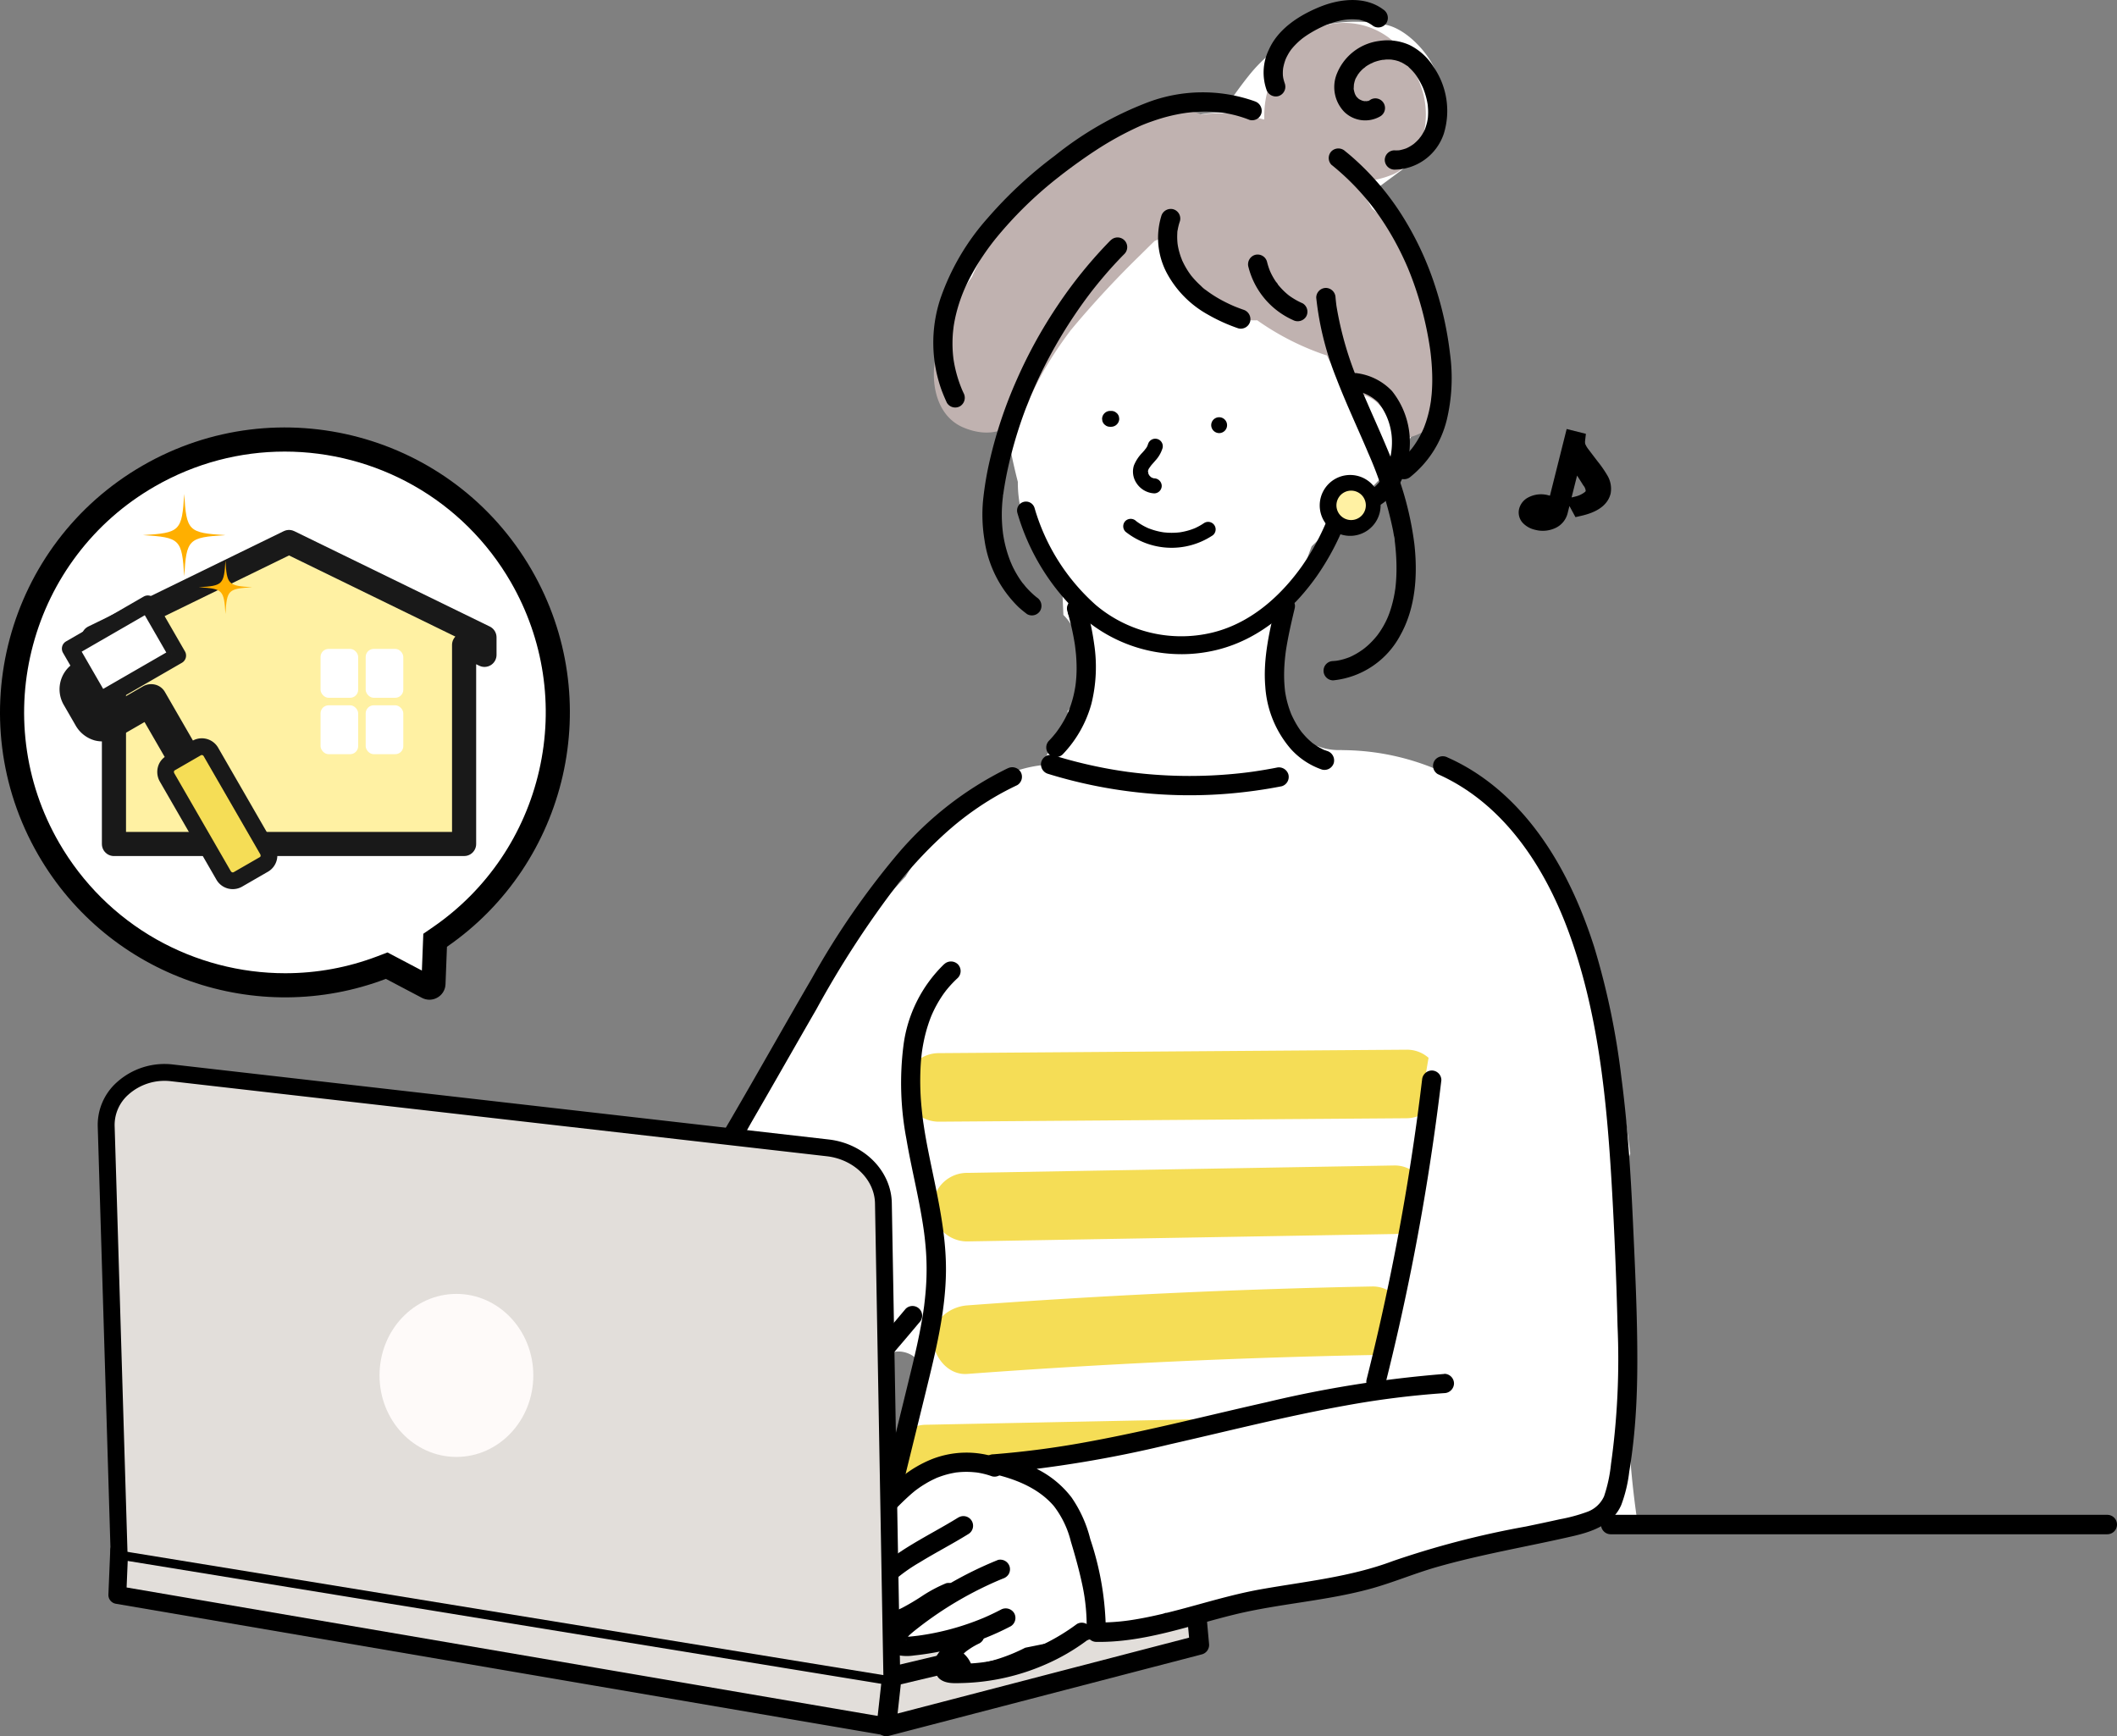 <svg xmlns="http://www.w3.org/2000/svg" width="263.201" height="215.849" viewBox="0 0 263.201 215.849">
  <rect x="0" y="0" width="263.201" height="215.849" fill="#808080" stroke="none"/>
  <g id="グループ_8339" data-name="グループ 8339" transform="translate(-3874.082 17967.193)">
    <g id="グループ_7298" data-name="グループ 7298" transform="translate(3886.236 -17967.193)">
      <path id="パス_6101" data-name="パス 6101" d="M569.706,278.074h93.336c-2.187-14.708-1.113-29.676-1.1-44.487a2.99,2.99,0,0,1,.229-1.144c-.088-.685-.174-1.37-.267-2.054-.521-3.845-1.123-7.682-1.924-11.48-.4-1.888-.844-3.766-1.35-5.628-.532-1.957-.967-3.377-1.559-5.04a75.847,75.847,0,0,0-4.853-10.9c-1.123-2.057-2.4-4.022-3.61-6.03a7.266,7.266,0,0,1-1.17-.371,28.881,28.881,0,0,0-4.121-3.425,8.52,8.52,0,0,1-1.306-2.362,9.32,9.32,0,0,0-1.564.629,30.559,30.559,0,0,0-14.111-3.505l-.06-.014c-.228.008-.455.01-.681,0a7.117,7.117,0,0,1-2.336-.5c-.737-.076-1.478-.121-2.221-.129.017-.354.034-.709.051-1.064a8.366,8.366,0,0,1-1.346-1.226,9,9,0,0,1-2.075-6.2,15.584,15.584,0,0,1,2-7.24c-.062-.083-.125-.166-.19-.248a9.38,9.38,0,0,0,1.8-5.06c.428-1.214.811-2.462,1.287-3.66a28.948,28.948,0,0,0,3.413-3.873,31.941,31.941,0,0,0,8.742-9.376,9.72,9.72,0,0,0,1.051-2.657,17.3,17.3,0,0,0,2.859-6.395,14.071,14.071,0,0,0-3.309-12.185,19.938,19.938,0,0,0-1.825-1.8,49.8,49.8,0,0,0-3.262-7.88l3.64-2.7c3.272-2.429,5.28-5.558,4.707-9.821a9.333,9.333,0,0,0-1.941-4.662c-1.174-1.52-3.134-3.258-5.121-3.533a18.525,18.525,0,0,0-6.891-.025,15.363,15.363,0,0,0-4.345,1.674,19.008,19.008,0,0,0-5.517,4.695c-1.192,1.486-2.262,3.029-3.331,4.588a21.732,21.732,0,0,0-3.078.307,46.506,46.506,0,0,0-11.055,3.664,31.356,31.356,0,0,0-6.9,4.226,37.682,37.682,0,0,0-7.208,6.576,43.871,43.871,0,0,0-6.695,11.326c-1.314,3.126.294,7.349,2.535,9.59a9.9,9.9,0,0,0,5.462,2.753c.389,2.5.9,5.017,1.537,7.5a14.979,14.979,0,0,0,.982,5.436,10.052,10.052,0,0,0,2.044,4.661,9.089,9.089,0,0,0,2.454,2.228l.184,4.217a6.932,6.932,0,0,1,.487.54,9.505,9.505,0,0,1,2.075,6.2v.355a8.533,8.533,0,0,1-1.4,4.131l-.637.724.092,2.115a11.4,11.4,0,0,0-3.235,4.607c-7.656.844-12.94,7.119-17.01,13.873a73.023,73.023,0,0,0-12.544,17.969,5.51,5.51,0,0,0-.39,1.071q-1.385,2.232-2.645,4.525c-1.876,3.406-3.6,6.9-5.321,10.39-6.281,8.6-11.234,18.207-18.09,26.328a5.667,5.667,0,0,0-.928,1.533,9.624,9.624,0,0,0-3.737,6.439,10.622,10.622,0,0,0,.2,3.936,9.42,9.42,0,0,0-2.526,1.023,6.143,6.143,0,0,1,1.072.754,6.148,6.148,0,0,1,7.516,1.143c1.421,1.594,2.768,3.249,4.064,4.942h14.205l6.74-9.464q3.161-2.51,6.2-5.159c.551-.481,1.092-.975,1.637-1.464.144-.624.277-1.25.383-1.885a3.36,3.36,0,0,1,3.507-3.049,3.309,3.309,0,0,1,3.049,3.507c-1.007,5.98-3.879,11.535-4.751,17.513" transform="translate(-471.642 -89.018)" fill="#fff"/>
      <path id="パス_6102" data-name="パス 6102" d="M789.2,654.8c.345-2.392.712-4.786,1.128-7.177a4.046,4.046,0,0,0-2.715-1.009l-58.172.427a4.261,4.261,0,1,0,0,8.522l58.172-.427a4.192,4.192,0,0,0,1.587-.335" transform="translate(-624.873 -516.112)" fill="#f5dd56"/>
      <path id="パス_6103" data-name="パス 6103" d="M798.868,717.453c.4-2.57.754-5.15,1.108-7.737a3.94,3.94,0,0,0-2.2-.618l-53.1.919a4.261,4.261,0,1,0,0,8.522l53.1-.919a4.218,4.218,0,0,0,1.091-.167" transform="translate(-636.598 -564.202)" fill="#f5dd56"/>
      <path id="パス_6104" data-name="パス 6104" d="M795.865,782.839c.685-2.512,1.262-5.045,1.767-7.593a3.947,3.947,0,0,0-2.518-.844q-25.2.483-50.344,2.352c-2.218.165-4.37,1.842-4.262,4.261.1,2.167,1.881,4.438,4.262,4.261q25.135-1.868,50.344-2.352a4.19,4.19,0,0,0,.751-.085" transform="translate(-636.671 -614.464)" fill="#f5dd56"/>
      <path id="パス_6105" data-name="パス 6105" d="M774.99,844.462l-52.313,1.056a4.261,4.261,0,1,0,0,8.522l52.313-1.056a4.261,4.261,0,1,0,0-8.522" transform="translate(-619.669 -668.389)" fill="#f5dd56"/>
      <path id="パス_6106" data-name="パス 6106" d="M802.055,127.028a3.978,3.978,0,0,0,.056-4.293,31.11,31.11,0,0,0-5.751-6.58c-.287-.241-.574-.48-.863-.713-.144-.258-.291-.516-.444-.774-.3-.5-.6-1-.882-1.508-.143-.255-.279-.514-.418-.771,0,.006-.072-.149-.143-.292.1,0,.207,0,.31-.007a12.255,12.255,0,0,0,4.24-.942,6.811,6.811,0,0,0,3.756-5.111,10.445,10.445,0,0,0-1.616-8.278,8.482,8.482,0,0,0-2.661-3.524,9.3,9.3,0,0,0-8.357-1.482,8.9,8.9,0,0,0-5.924,5.982,10.23,10.23,0,0,0-.827,1.931,11.459,11.459,0,0,0-.425,2.559c-.019.278-.025.553-.019.832,0,.085,0,.157,0,.218-.016.027-.032.053-.047.08a18.6,18.6,0,0,0-7.522-.647c-.08.007-.16.019-.241.028a6.245,6.245,0,0,0-3.825-.372c-11.164,2.286-20.222,10.356-24.692,20.523a26.19,26.19,0,0,0-2.077,3.445,27.825,27.825,0,0,0-2.448,6.513c-.679,3.185.058,7.354,3.415,8.786,3.547,1.513,6.79.33,8.206-3.338.093-.239.147-.387.177-.473l.09-.194c.225-.491.457-.977.7-1.459.447-.881.932-1.742,1.446-2.586s1.058-1.673,1.626-2.482q.467-.665.954-1.314l.187-.252c.063-.073.151-.179.276-.331a121.844,121.844,0,0,1,8.377-9.014c.587-.582,1.174-1.165,1.769-1.739a5.667,5.667,0,0,0,.968-.45,13.332,13.332,0,0,0,2.88,6.331,11.119,11.119,0,0,0,8.9,3.983,33.067,33.067,0,0,0,8.419,4.3c.081.028.163.048.244.071a5.373,5.373,0,0,0,2.7,2.858c.192.664.369,1.333.535,2a3.554,3.554,0,0,1,.7-.024,3.919,3.919,0,0,1,2.524,1.258l1.562,1.561a3.648,3.648,0,0,1,.895,2.675c0,.011,0,.021,0,.032,2.835-.088,5.7-2.061,5.647-5.467a31.481,31.481,0,0,0-2.377-11.549" transform="translate(-637.056 -89.495)" fill="#c0b2b0"/>
      <path id="パス_6107" data-name="パス 6107" d="M806.34,316.341a18.706,18.706,0,0,1-12.067-4.412,27.914,27.914,0,0,1-8.31-13.115,1.111,1.111,0,0,1,2.121-.664,25.709,25.709,0,0,0,7.625,12.082,16.461,16.461,0,0,0,14.512,3.418c5.265-1.292,8.957-5.215,11.128-8.279a29.765,29.765,0,0,0,3.288-6.155c.009-.034.025-.192.036-.3a2.573,2.573,0,0,1,.448-1.379,2.189,2.189,0,0,1,1.875-.737,3.283,3.283,0,0,0,.343-.013,5.65,5.65,0,0,0,2.829-1.071c1.942-1.511,2.618-4.7,2.268-6.928a7.882,7.882,0,0,0-1.613-3.733,5.278,5.278,0,0,0-3.054-1.465,1.111,1.111,0,1,1,.5-2.166,7.3,7.3,0,0,1,4.265,2.209,10.158,10.158,0,0,1,2.1,4.811c.446,2.84-.334,6.875-3.1,9.026A7.828,7.828,0,0,1,827.607,299a5.005,5.005,0,0,1-.6.029H826.9c-.005.045-.01.09-.014.128a3.25,3.25,0,0,1-.185.891,31.913,31.913,0,0,1-3.535,6.609c-2.389,3.373-6.482,7.7-12.412,9.153a18.5,18.5,0,0,1-4.41.532" transform="translate(-671.619 -235.012)"/>
      <path id="パス_6108" data-name="パス 6108" d="M804.441,406.622a32.78,32.78,0,0,1,.775,3.489c.021.127.039.254.058.381.036.237.009.057,0,.008q.014.109.028.218.057.464.1.93c.049.6.074,1.2.069,1.8q-.007.838-.1,1.673c-.008.077-.061.463-.022.2-.018.121-.036.241-.056.362q-.073.438-.171.872a13.863,13.863,0,0,1-.467,1.6q-.071.2-.148.392c-.026.065-.052.13-.079.194.018-.044.093-.208,0,0-.121.265-.246.528-.383.786a13.175,13.175,0,0,1-.945,1.519q-.058.081-.117.161c-.031.041-.177.23-.023.034q-.138.176-.281.348-.3.363-.629.705a1.2,1.2,0,0,0,1.7,1.7,14.691,14.691,0,0,0,3.568-6.3,19.058,19.058,0,0,0,.327-7.47,32.186,32.186,0,0,0-.886-4.247,1.2,1.2,0,0,0-2.315.638" transform="translate(-683.774 -330.218)"/>
      <path id="パス_6109" data-name="パス 6109" d="M812.892,404.7c.028.1.057.2.084.3a1.345,1.345,0,0,0,.552.717.9.9,0,0,0,.446.143.91.91,0,0,0,.479-.021l.287-.121a1.212,1.212,0,0,0,.431-.43l.121-.287a1.209,1.209,0,0,0,0-.638c-.028-.1-.056-.2-.085-.3a1.345,1.345,0,0,0-.551-.717.894.894,0,0,0-.446-.142.906.906,0,0,0-.479.021l-.287.121a1.211,1.211,0,0,0-.431.431l-.121.287a1.2,1.2,0,0,0,0,.638" transform="translate(-692.352 -328.746)"/>
      <path id="パス_6110" data-name="パス 6110" d="M921.024,402.838c-.8,3.364-1.631,6.843-1.336,10.327a13.165,13.165,0,0,0,3.158,7.741,9.264,9.264,0,0,0,3.887,2.578,1.208,1.208,0,0,0,1.476-.838,1.229,1.229,0,0,0-.838-1.476c-.078-.027-.157-.055-.235-.084s-.327-.085-.02,0a2.162,2.162,0,0,1-.373-.173,7.608,7.608,0,0,1-.779-.447q-.17-.112-.335-.232l-.066-.048q-.155-.117.049.038a.755.755,0,0,1-.158-.129,8.7,8.7,0,0,1-.688-.642c-.191-.2-.367-.408-.545-.618s.155.213-.016-.018l-.1-.134q-.159-.219-.307-.446a12.538,12.538,0,0,1-.857-1.588c-.123-.266.1.248-.011-.024-.021-.052-.042-.1-.063-.157q-.085-.216-.161-.436-.16-.459-.284-.929-.107-.407-.186-.82-.044-.226-.078-.454c-.01-.067-.045-.265,0,0-.021-.128-.031-.258-.044-.386a17.41,17.41,0,0,1-.073-2.377c.014-.406.041-.812.078-1.216q.025-.276.057-.553.016-.138.033-.276.01-.083.021-.166-.027.2,0-.012c.272-1.809.68-3.588,1.105-5.366a1.2,1.2,0,0,0-2.315-.638" transform="translate(-774.532 -327.809)"/>
      <path id="パス_6111" data-name="パス 6111" d="M780.674,130.92a19.355,19.355,0,0,0-13.419.18,42.735,42.735,0,0,0-11.425,6.58,52.909,52.909,0,0,0-8.391,7.8,29.481,29.481,0,0,0-5.873,10.065,17.423,17.423,0,0,0,.174,11.283c.2.533.422,1.057.661,1.572a1.206,1.206,0,0,0,1.642.43,1.234,1.234,0,0,0,.431-1.642c-.053-.114-.106-.228-.156-.343a1.2,1.2,0,0,1-.075-.172c.009.035.1.238.013.029-.092-.227-.181-.455-.264-.685q-.243-.673-.425-1.365-.171-.651-.286-1.316-.029-.169-.055-.338c-.047-.311.017.162-.009-.061-.028-.238-.053-.476-.072-.715a15.719,15.719,0,0,1,.019-2.624c.02-.22.054-.439.073-.659,0,0-.036.251-.015.114.009-.055.016-.109.024-.164q.028-.184.06-.368.115-.654.278-1.3a20.062,20.062,0,0,1,.818-2.5c.036-.092.074-.183.111-.274.082-.2-.007.026-.023.053a1.5,1.5,0,0,0,.067-.156q.136-.312.281-.619.292-.619.618-1.222c.44-.814.923-1.606,1.439-2.374q.379-.565.782-1.113.2-.267.4-.53c.036-.047.071-.094.108-.14-.167.21-.061.079-.025.033.082-.1.164-.208.247-.312a49.1,49.1,0,0,1,7.873-7.714q.243-.193.488-.384c.237-.184-.155.119.082-.063l.291-.222q.547-.414,1.1-.817c.869-.631,1.75-1.246,2.65-1.834a40.125,40.125,0,0,1,5.63-3.084c.166-.074-.174.071-.006,0l.188-.078.331-.132q.4-.159.811-.3.77-.274,1.557-.5.766-.214,1.545-.372.4-.082.808-.147c.118-.019.237-.035.355-.054.183-.03-.2.024-.014,0l.254-.031a18.507,18.507,0,0,1,3.213-.1q.38.022.76.062c.134.014.27.026.4.047-.044-.007-.248-.037-.018,0l.25.04a15.051,15.051,0,0,1,1.535.335,14.668,14.668,0,0,1,1.542.518,1.2,1.2,0,0,0,1.476-.838,1.235,1.235,0,0,0-.838-1.476" transform="translate(-636.832 -118.329)"/>
      <path id="パス_6112" data-name="パス 6112" d="M954.472,162.148a30.714,30.714,0,0,1,3.371,3.158q.778.847,1.493,1.75l.171.217c.142.181-.1-.135.037.048.12.159.24.318.358.479q.34.463.664.938a35.584,35.584,0,0,1,2.339,3.961q.521,1.029.979,2.088c.037.085.077.169.109.255-.074-.2-.021-.048.021.054q.115.277.225.556.212.537.408,1.08a42.42,42.42,0,0,1,2.049,8.105q.018.118.035.236c.006.046.043.31.017.116s.009.07.015.117q.017.139.034.277.058.5.1.992c.056.661.091,1.325.1,1.988s-.012,1.316-.063,1.972c-.025.325-.071.647-.1.971,0,.007.037-.263.017-.126-.006.038-.011.077-.017.115q-.017.115-.036.23-.04.248-.087.495a15.027,15.027,0,0,1-.477,1.855c-.1.3-.211.6-.328.892-.083.207.094-.21,0-.007-.031.069-.062.139-.094.208q-.1.225-.215.445a11.561,11.561,0,0,1-1,1.627c-.04.054-.2.192-.07.095s-.036.044-.076.092q-.161.2-.332.387-.333.372-.7.713c-.25.234-.512.456-.781.668a1.2,1.2,0,0,0,0,1.7,1.237,1.237,0,0,0,1.7,0,13.11,13.11,0,0,0,4.452-6.984,22.344,22.344,0,0,0,.42-8.245,42.966,42.966,0,0,0-1.839-8.389,38.937,38.937,0,0,0-4.071-8.747,33.263,33.263,0,0,0-6.2-7.3q-.455-.4-.926-.774a1.23,1.23,0,0,0-1.7,0,1.213,1.213,0,0,0,0,1.7" transform="translate(-801.083 -141.657)"/>
      <path id="パス_6113" data-name="パス 6113" d="M783.148,208.535a56.165,56.165,0,0,0-6.581,8.1,59.216,59.216,0,0,0-5.056,9.166,54.967,54.967,0,0,0-3.376,10.054,40.094,40.094,0,0,0-.854,5.121,19.232,19.232,0,0,0,.189,4.829,14.472,14.472,0,0,0,4.241,8.346c.333.306.687.585,1.047.859a1.2,1.2,0,0,0,1.642-.43,1.237,1.237,0,0,0-.431-1.642c.159.12.077.061-.023-.019q-.114-.092-.226-.187-.207-.176-.4-.362a11.136,11.136,0,0,1-.775-.808,3.824,3.824,0,0,0-.343-.415s.14.186.061.079l-.075-.1q-.086-.116-.17-.235-.322-.457-.6-.943-.271-.468-.5-.959-.053-.113-.1-.228c-.023-.052-.138-.321-.073-.164s-.035-.087-.051-.128q-.054-.136-.106-.274a15.443,15.443,0,0,1-.628-2.15c-.081-.375-.147-.753-.2-1.132-.036-.234.025.216,0-.02-.01-.085-.021-.17-.03-.254q-.033-.3-.056-.6a18.211,18.211,0,0,1-.032-2.262q.027-.551.086-1.1.014-.126.029-.252c.007-.057.015-.114.022-.171.018-.142-.014.087-.012.09-.023-.056.03-.213.038-.275q.026-.183.054-.366.182-1.2.429-2.387a53.593,53.593,0,0,1,3.012-9.614c.068-.164-.078.182-.008.019l.057-.134.115-.267q.135-.312.274-.622.258-.577.529-1.147.552-1.165,1.155-2.3,1.2-2.273,2.6-4.437.679-1.052,1.4-2.075.373-.528.758-1.047.171-.23.344-.458l.2-.265.087-.113c-.061.077-.094.12-.013.018,1.022-1.305,2.095-2.569,3.232-3.776q.411-.436.832-.861a1.2,1.2,0,1,0-1.7-1.7" transform="translate(-657.223 -178.665)"/>
      <path id="パス_6114" data-name="パス 6114" d="M947.375,236.654a37.4,37.4,0,0,0,2.481,9.967c.629,1.641,1.324,3.257,2.029,4.867.339.775.682,1.548,1.022,2.322q.26.591.516,1.184.119.275.237.551l.126.3c.018.042.038.085.054.127-.032-.085-.068-.162-.014-.032a47.268,47.268,0,0,1,3.094,9.639q.059.32.111.642a2.186,2.186,0,0,1,.1.646c0-.005-.029-.229-.012-.087.006.047.012.093.018.14.014.108.027.217.039.326q.037.328.067.656a26.512,26.512,0,0,1,.108,2.786q-.012.711-.07,1.42-.027.328-.066.655a1.443,1.443,0,0,1-.019.151c.056-.242.011-.077,0-.019-.02.133-.04.266-.062.4a14.962,14.962,0,0,1-.682,2.624q-.06.165-.125.329c-.03.076-.15.348-.052.131-.094.21-.189.42-.293.625a10.788,10.788,0,0,1-.6,1.038q-.152.234-.317.46c-.026.035-.186.251-.087.12s-.013.015-.039.048l-.109.133a10.736,10.736,0,0,1-.787.852q-.215.209-.442.4c-.065.056-.131.111-.2.165-.028.023-.122.082-.133.107.021-.049.175-.132.04-.032a10,10,0,0,1-.993.652q-.239.135-.485.256-.114.056-.229.108c-.039.018-.209.093-.05.024s-.02.007-.051.019a7.936,7.936,0,0,1-1.123.349c-.179.041-.358.073-.538.1-.232.04.218-.021-.016,0-.113.011-.226.021-.339.029a1.2,1.2,0,0,0,0,2.4,10.658,10.658,0,0,0,8.346-5.612c1.911-3.408,2.172-7.526,1.746-11.336a39.91,39.91,0,0,0-2.707-10.2c-.665-1.684-1.388-3.344-2.117-5-.347-.788-.7-1.575-1.038-2.364q-.257-.591-.51-1.184l-.054-.127c-.086-.2,0,0,.013.033-.043-.1-.083-.2-.124-.3q-.124-.3-.246-.594a42.248,42.248,0,0,1-2.9-9.845c-.033-.223.027.222-.013-.093q-.02-.161-.039-.321-.037-.323-.066-.646a1.226,1.226,0,0,0-1.2-1.2,1.213,1.213,0,0,0-1.2,1.2" transform="translate(-795.885 -199.648)"/>
      <path id="パス_6115" data-name="パス 6115" d="M862.373,193.688a9.324,9.324,0,0,0,.73,7.17,12.865,12.865,0,0,0,5.027,5.063,21.694,21.694,0,0,0,3.809,1.728,1.207,1.207,0,0,0,1.476-.838,1.23,1.23,0,0,0-.838-1.476c-.252-.089-.5-.181-.752-.278q-.177-.069-.352-.14c-.036-.015-.224-.093-.075-.031s-.13-.057-.161-.071q-.736-.325-1.443-.71a15.753,15.753,0,0,1-1.4-.865q-.154-.107-.306-.218l-.15-.112c-.181-.135-.011,0,.02.016a3.532,3.532,0,0,1-.644-.543,11.517,11.517,0,0,1-1.107-1.145c-.05-.06-.1-.122-.148-.181-.111-.13.12.165.02.027-.072-.1-.145-.2-.215-.3q-.236-.339-.443-.7-.2-.338-.363-.691a2.593,2.593,0,0,1-.151-.335c.011.035.094.24.016.032-.032-.086-.066-.171-.1-.258a8.893,8.893,0,0,1-.4-1.5,1.172,1.172,0,0,0-.029-.179q.029.231.013.094c-.005-.045-.011-.09-.015-.135q-.021-.2-.032-.405a7.462,7.462,0,0,1,0-.855,2.4,2.4,0,0,1,.041-.448c-.069.262-.017.122,0,.052.016-.089.031-.178.049-.266a7.07,7.07,0,0,1,.239-.873,1.208,1.208,0,0,0-.838-1.476,1.229,1.229,0,0,0-1.477.838" transform="translate(-730.144 -166.829)"/>
      <path id="パス_6116" data-name="パス 6116" d="M910.645,218.9a9.872,9.872,0,0,0,5.54,6.622,1.234,1.234,0,0,0,1.642-.431,1.213,1.213,0,0,0-.43-1.642,8.96,8.96,0,0,1-1.7-.972c-.182-.131.12.1.006.006-.066-.054-.133-.107-.2-.162q-.179-.151-.35-.311a8.893,8.893,0,0,1-.676-.71c-.046-.054-.092-.108-.137-.164l-.08-.1q-.082-.1.058.074c-.019-.108-.208-.288-.271-.382a8.745,8.745,0,0,1-.5-.843q-.108-.208-.2-.421-.027-.058-.052-.117.09.215.039.09c-.025-.066-.053-.132-.077-.2a8.623,8.623,0,0,1-.3-.977,1.211,1.211,0,0,0-1.476-.838,1.225,1.225,0,0,0-.838,1.476" transform="translate(-767.591 -185.736)"/>
      <path id="パス_6117" data-name="パス 6117" d="M921.646,90.466a5.676,5.676,0,0,1-.247-.877c-.038-.182.043.018,0,.05a1.772,1.772,0,0,0-.017-.181,5.043,5.043,0,0,1-.011-.546c0-.137.019-.273.03-.41.014-.188-.059.295,0,0,.012-.06.022-.121.034-.181a6.07,6.07,0,0,1,.253-.888c0-.009.114-.293.042-.115s.048-.1.052-.111q.089-.189.19-.372a5.578,5.578,0,0,1,.533-.813c-.025.031-.156.19-.014.024l.12-.143q.152-.176.314-.343a9.06,9.06,0,0,1,.682-.634c.059-.05.121-.1.181-.148.144-.123-.229.167.016-.013.114-.083.227-.167.342-.247q.386-.268.792-.506a15.549,15.549,0,0,1,1.605-.827c.054-.024.109-.05.164-.071-.293.114,0,0,.047-.016q.168-.067.339-.128.449-.162.909-.288c.276-.075.556-.14.838-.192l.177-.031c.017,0,.31-.044.106-.018s.089-.009.106-.01c.088-.009.176-.017.265-.023a7.157,7.157,0,0,1,.961,0l.172.014.171.019-.149-.02a1.512,1.512,0,0,1,.5.1q.206.051.407.118c.067.023.133.05.2.072q.125.049-.09-.041l.116.053a4.824,4.824,0,0,1,.848.515,1.2,1.2,0,0,0,1.642-.43,1.236,1.236,0,0,0-.431-1.642c-2.235-1.681-5.366-1.329-7.811-.345-2.574,1.036-5.233,2.718-6.4,5.347a6.506,6.506,0,0,0-.307,4.939,1.229,1.229,0,0,0,1.477.838,1.213,1.213,0,0,0,.838-1.476" transform="translate(-774.03 -79.991)"/>
      <path id="パス_6118" data-name="パス 6118" d="M961.711,109.169c-.053.035-.109.065-.163.1s-.188.053-.027.021c.2-.038-.032.007-.068.018s-.1.027-.145.038a.761.761,0,0,0-.147.028c.124-.088.239-.017.095-.019a1.738,1.738,0,0,0-.378-.008c.087-.064.266.058.055,0-.062-.016-.125-.027-.187-.045-.1-.027-.194-.073-.292-.1.3.08.04.01-.061-.048-.056-.032-.111-.067-.164-.1-.223-.15.072.074,0,0s-.166-.161-.248-.243c-.127-.126.031.061.043.063a.878.878,0,0,1-.094-.138c-.031-.05-.062-.1-.09-.153-.007-.012-.146-.269-.055-.1.077.147-.006-.02-.021-.062-.029-.084-.055-.168-.076-.254-.015-.057-.027-.115-.039-.173l-.008-.044q-.033-.2.005.056a.891.891,0,0,1-.018-.357c0-.135.013-.269.021-.4.012-.183-.067.291,0,.007.018-.073.03-.148.048-.221q.049-.2.117-.389a.721.721,0,0,1,.064-.168c-.076.061-.082.167-.01.04.123-.218.242-.43.383-.637.12-.176.056.023-.03.033a.874.874,0,0,0,.1-.116q.1-.114.2-.223.13-.135.269-.261c.054-.049.269-.18.287-.242-.006.02-.236.17-.063.052.042-.028.082-.058.123-.087q.14-.1.286-.183t.3-.167c.048-.025.328-.125.341-.164,0,.012-.281.11-.077.032l.141-.054q.16-.059.323-.11a6.092,6.092,0,0,1,.7-.17l.149-.025c.211-.037-.076.019-.094.012a1.365,1.365,0,0,0,.339-.029,5.63,5.63,0,0,1,.716,0l.15.013c.206.014-.071-.008-.1-.016a2.88,2.88,0,0,0,.333.058,5,5,0,0,1,.687.195.831.831,0,0,0,.141.054c-.087.032-.235-.11-.044-.016.1.05.2.1.3.155s.209.121.311.187c.05.033.1.067.15.1s.1.07.146.106l-.1-.077c.079.008.255.216.308.265q.15.138.291.285.126.131.244.269c.04.046.077.093.117.139.178.2-.11-.157.036.045a9.426,9.426,0,0,1,.845,1.408c.063.129.121.26.18.391.081.18-.1-.266.013.036.023.063.048.124.071.187q.156.422.273.857t.19.879c.011.065.022.132.03.2-.031-.261-.011-.077-.006-.023.014.182.032.362.039.544a7.477,7.477,0,0,1-.014.839c0,.065-.013.131-.017.2-.021.317.034-.172,0,.023-.028.162-.055.323-.091.483a8.1,8.1,0,0,1-.289.936c-.06.168.131-.265.005-.017-.038.075-.072.152-.111.227q-.1.187-.208.367c-.074.12-.154.235-.235.351-.066.094-.106.056.035-.041a1.289,1.289,0,0,0-.162.2,5.775,5.775,0,0,1-.6.595c-.042.037-.086.072-.129.108-.22.184.212-.146-.024.016-.115.079-.229.158-.349.23s-.24.139-.364.2c-.049.025-.1.047-.15.072-.235.117.21-.071-.019.007a5.6,5.6,0,0,1-.833.231c-.065.011-.208-.009-.044.009.19.021-.076,0-.129.006-.153.009-.305.009-.458,0a1.209,1.209,0,0,0-1.2,1.2,1.226,1.226,0,0,0,1.2,1.2,6.555,6.555,0,0,0,6.136-4.452,9.633,9.633,0,0,0-1.254-8.3,7.375,7.375,0,0,0-3-2.741,6.7,6.7,0,0,0-3.764-.507,6.565,6.565,0,0,0-5.364,4.318,4.429,4.429,0,0,0,1.058,4.544,3.73,3.73,0,0,0,4.425.513,1.2,1.2,0,1,0-1.212-2.072" transform="translate(-803.47 -96.771)"/>
      <path id="パス_6119" data-name="パス 6119" d="M832.959,301.793H832.8a1.012,1.012,0,0,0-.986.986q.018.131.035.262a.988.988,0,0,0,.254.435l.2.154a.982.982,0,0,0,.5.135h.158a1.013,1.013,0,0,0,.986-.986l-.035-.262a.987.987,0,0,0-.254-.435l-.2-.154a.98.98,0,0,0-.5-.134" transform="translate(-706.949 -250.707)"/>
      <path id="パス_6120" data-name="パス 6120" d="M891.688,307.19a.986.986,0,1,0-.986-.986,1,1,0,0,0,.986.986" transform="translate(-752.27 -253.345)"/>
      <path id="パス_6121" data-name="パス 6121" d="M843.463,361.627a9.208,9.208,0,0,0,10.737.548.934.934,0,1,0-.942-1.612,7.657,7.657,0,0,1-1.1.621l-.154.068q.141-.059-.01,0c-.079.029-.157.06-.236.088q-.277.1-.561.177-.324.089-.656.152c-.083.015-.166.029-.249.043q-.166.024,0,0l-.167.02a8.547,8.547,0,0,1-1.221.042c-.211-.008-.421-.026-.631-.047-.277-.027.188.033-.086-.011-.111-.018-.222-.036-.332-.057a8.281,8.281,0,0,1-1.178-.317c-.093-.032-.184-.069-.276-.1s-.1-.041-.01,0l-.154-.068q-.268-.122-.526-.263t-.5-.3q-.14-.093-.277-.191l-.135-.1q.116.09-.01-.011a.957.957,0,0,0-1.32,0,.944.944,0,0,0,0,1.32" transform="translate(-715.705 -295.54)"/>
      <path id="パス_6122" data-name="パス 6122" d="M850.328,317.554a.914.914,0,0,0-.067.211q.09-.206.029-.071c-.012.025-.024.05-.037.074a2.911,2.911,0,0,1-.205.333l-.05.069q-.089.118.042-.053c-.052.029-.107.131-.146.178-.087.1-.177.2-.266.3a4.913,4.913,0,0,0-1.047,1.586,2.551,2.551,0,0,0,.286,2.147,2.8,2.8,0,0,0,2.237,1.326.94.94,0,0,0,.934-.933.955.955,0,0,0-.934-.934c-.211-.011.158.053-.029,0-.078-.022-.155-.044-.232-.068s-.043-.016.064.026c-.031-.015-.062-.032-.092-.049-.047-.026-.277-.135-.069-.03a.729.729,0,0,1-.155-.141l-.048-.051q-.1-.117.013.027c-.027-.008-.1-.151-.115-.175s-.15-.237-.028-.027c-.05-.087-.041-.306-.1-.37.018.152.023.178.015.077,0-.018,0-.037,0-.056,0-.034.018-.272,0-.091s.009-.019.019-.057a.94.94,0,0,0,.057-.174c0,.087-.087.185-.007.031q.037-.071.079-.14a2.306,2.306,0,0,0,.185-.271c-.081.2-.067.085-.007.013l.11-.131c.163-.19.332-.374.493-.565a4,4,0,0,0,.878-1.521.934.934,0,0,0-1.8-.5" transform="translate(-719.757 -262.317)"/>
      <path id="パス_6123" data-name="パス 6123" d="M959.475,343.486a2.811,2.811,0,1,1-2.683-2.932,2.81,2.81,0,0,1,2.683,2.932" transform="translate(-800.877 -280.539)" fill="#fff1a3"/>
      <path id="パス_6124" data-name="パス 6124" d="M953.378,343.862q-.086,0-.172,0a3.784,3.784,0,1,1,.172,0m-.006-5.62a1.828,1.828,0,1,0,.083,0l-.083,0" transform="translate(-797.584 -277.244)"/>
      <path id="パス_6125" data-name="パス 6125" d="M799.713,489.8a59.751,59.751,0,0,0,11.274,2.32,58.454,58.454,0,0,0,11.243.137,60.956,60.956,0,0,0,6.529-.91,1.207,1.207,0,0,0,.838-1.476,1.231,1.231,0,0,0-1.477-.838q-1.368.267-2.748.469l-.319.046c-.082.012-.32.043-.106.015q-.372.049-.745.094-.692.083-1.386.148-2.749.261-5.515.259-2.789,0-5.568-.267-.694-.067-1.386-.15c-.231-.028-.461-.057-.692-.087.214.028-.024,0-.106-.015l-.371-.053q-1.38-.2-2.748-.469a57.913,57.913,0,0,1-6.079-1.537,1.212,1.212,0,0,0-1.476.838,1.226,1.226,0,0,0,.838,1.476" transform="translate(-681.57 -393.595)"/>
      <path id="パス_6126" data-name="パス 6126" d="M641.789,808.394q3.967-4,7.8-8.121,3.851-4.146,7.561-8.419,2.081-2.4,4.116-4.833a1.2,1.2,0,0,0-1.7-1.7q-3.611,4.32-7.363,8.52-3.771,4.218-7.683,8.308-2.194,2.293-4.431,4.546a1.2,1.2,0,0,0,1.7,1.7" transform="translate(-559.123 -622.604)"/>
      <path id="パス_6127" data-name="パス 6127" d="M587.794,494.3a42.366,42.366,0,0,0-13.606,10.589,98.476,98.476,0,0,0-10.7,15.5c-3.394,5.82-6.689,11.7-10.082,17.516-3.324,5.7-6.724,11.362-10.322,16.9-3.515,5.4-7.242,10.731-11.188,15.792q-.746.957-1.5,1.905a1.237,1.237,0,0,0,0,1.7,1.209,1.209,0,0,0,1.7,0c4.072-5.1,7.9-10.387,11.512-15.819,3.659-5.5,7.1-11.135,10.453-16.826,3.385-5.752,6.66-11.567,10-17.347a120.925,120.925,0,0,1,10.28-15.769,51.955,51.955,0,0,1,5.992-6.316,37.15,37.15,0,0,1,6.8-4.794q.924-.5,1.878-.952a1.21,1.21,0,0,0,.431-1.642,1.227,1.227,0,0,0-1.642-.431" transform="translate(-474.699 -398.766)"/>
      <path id="パス_6128" data-name="パス 6128" d="M718.794,599.31a17.071,17.071,0,0,0-5.056,10.137,37.147,37.147,0,0,0,.371,11.6c.387,2.3.908,4.584,1.37,6.873.246,1.221.479,2.445.671,3.675q.07.445.132.891c0,.021.031.234.009.064q.012.1.025.192.033.255.062.511.107.928.171,1.86a31.867,31.867,0,0,1,.024,3.816q-.05.935-.148,1.867-.047.45-.1.9-.012.1-.025.192c-.028.213.021-.148-.009.065q-.036.256-.074.512c-.374,2.5-.938,4.96-1.534,7.412-1.218,5.016-2.461,10.025-3.695,15.037l-.461,1.873a1.2,1.2,0,0,0,2.315.638q1.842-7.492,3.685-14.983c1.2-4.92,2.456-9.9,2.5-15,.039-5.069-1.238-10.018-2.213-14.957-.188-.951-.363-1.905-.51-2.864q-.05-.328-.1-.656c-.016-.114-.037-.273-.009-.058-.016-.126-.033-.253-.049-.379q-.089-.716-.156-1.433a33.376,33.376,0,0,1-.085-5.561c.035-.463.084-.925.142-1.385-.038.3.007-.038.017-.107q.025-.165.052-.33.058-.352.128-.7a18.789,18.789,0,0,1,.722-2.637q.11-.309.233-.614c.014-.036.089-.224.029-.073s0-.006.013-.029c.05-.114.1-.229.153-.342q.285-.618.625-1.209t.74-1.154q.1-.136.2-.269c.022-.03.147-.191.051-.069s.01-.012.024-.03c.152-.187.306-.373.466-.554.316-.356.651-.695,1-1.018a1.21,1.21,0,0,0,0-1.7,1.226,1.226,0,0,0-1.7,0" transform="translate(-613.571 -479.438)"/>
      <path id="パス_6129" data-name="パス 6129" d="M981.359,659.01q-.221,1.844-.464,3.685l-.059.446c-.032.24-.009.066,0,.016l-.03.223q-.064.474-.13.948-.128.92-.261,1.839-.533,3.676-1.158,7.338-1.249,7.323-2.861,14.578-.9,4.066-1.92,8.105a1.2,1.2,0,0,0,2.315.638q1.826-7.259,3.289-14.6,1.45-7.286,2.537-14.638.633-4.279,1.146-8.575a1.2,1.2,0,0,0-1.2-1.2,1.236,1.236,0,0,0-1.2,1.2" transform="translate(-816.716 -524.726)"/>
      <path id="パス_6130" data-name="パス 6130" d="M757.361,936.023l-37.779,8.982-.224-12.541Z" transform="translate(-620.397 -736.123)" fill="#e2deda"/>
      <path id="パス_6131" data-name="パス 6131" d="M755.8,947.915l.461,5.067-38.93,10.134.691-6.219Z" transform="translate(-618.835 -748.015)" fill="#e2deda"/>
      <path id="パス_6132" data-name="パス 6132" d="M398.618,935.569l-.691,6.219-95.6-16.353.219-5.231.012.41Z" transform="translate(-299.433 -726.687)" fill="#e2deda"/>
      <path id="パス_6133" data-name="パス 6133" d="M399.35,934.577l-96.059-14.955-.012-.41.012-.3Z" transform="translate(-300.165 -725.694)" fill="#e2deda"/>
      <path id="パス_6134" data-name="パス 6134" d="M392.216,936.193a1.1,1.1,0,0,1-.189-.016l-95.6-16.353a1.111,1.111,0,0,1-.923-1.142l.23-5.524a1.111,1.111,0,0,1,1.289-1.054l96.059,15.662a1.111,1.111,0,1,1-.358,2.194L297.905,914.5l-.138,3.3L392.4,933.986a1.111,1.111,0,0,1-.186,2.207" transform="translate(-294.181 -720.441)"/>
      <path id="パス_6135" data-name="パス 6135" d="M711.292,958.287a1.208,1.208,0,0,1-1.2-1.341l.691-6.219a1.209,1.209,0,0,1,.921-1.042l37.778-8.982a1.208,1.208,0,0,1,1.483,1.066l.461,5.067a1.208,1.208,0,0,1-.9,1.278L711.6,958.248a1.206,1.206,0,0,1-.3.039m1.8-6.448-.4,3.629,36.24-9.434-.242-2.658Z" transform="translate(-613.259 -742.438)"/>
      <path id="パス_6136" data-name="パス 6136" d="M750.919,931.156c-.038,0-.076,0-.114-.005l-38.124-3.57a1.208,1.208,0,0,1,.226-2.406l.122.012,38,3.558a1.208,1.208,0,0,1-.111,2.411" transform="translate(-614.415 -730.508)"/>
      <path id="パス_6137" data-name="パス 6137" d="M714.76,877.5a6.474,6.474,0,0,0-1.172-.8,3.571,3.571,0,0,0,.791-.99,4.373,4.373,0,0,0-1.529-5.83,21.962,21.962,0,0,0-12.277-3.933,6.3,6.3,0,0,0-3.749.29,4.632,4.632,0,0,0-2.943,2.964,37.4,37.4,0,0,0-11.716,9.041,4.318,4.318,0,0,0,.336,6.209c.083,0,.166-.01.249-.01a3.388,3.388,0,0,1,2.983,2.024c1.184.544,2.37,1.084,3.582,1.56a28.367,28.367,0,0,0,3.623,1.156c.125.028.184.041.179.042l.179.032c.378.059.755.115,1.136.156.659.07,1.32.1,1.983.105a3.475,3.475,0,0,1,3.1,2.286,21.743,21.743,0,0,0,6.676-2.156l4.238-.855c2.361-.476,4.773-1.065,6.129-3.272,1.68-2.732.452-6.065-1.8-8.014" transform="translate(-590.882 -684.796)" fill="#fff"/>
      <path id="パス_6138" data-name="パス 6138" d="M700.64,864.731a11.8,11.8,0,0,0-8.042.148,14.68,14.68,0,0,0-3.711,2.144,26.843,26.843,0,0,0-3.094,2.935c-1.94,2.094-3.675,4.365-5.562,6.506a6.65,6.65,0,0,0-1.86,3.195,2.884,2.884,0,0,0,.9,2.723c1.918,1.617,4.926.928,6.888-.229a1.2,1.2,0,1,0-1.211-2.072c-.215.127-.435.245-.662.351-.025.012-.172.061-.176.08.01-.042.239-.095.075-.032-.14.053-.28.107-.423.154q-.31.1-.629.175-.154.035-.31.062c-.055.01-.115.013-.17.028.327-.086.157-.02.051-.009a5.458,5.458,0,0,1-.584.03q-.155,0-.31-.011l-.12-.01c-.22-.021-.014-.012.085.014-.172-.045-.347-.064-.518-.117a1.711,1.711,0,0,0-.224-.079c.256.039.241.111.123.049-.051-.027-.1-.051-.154-.081s-.108-.071-.163-.1c-.172-.1.233.213.094.073-.021-.022-.047-.041-.069-.061-.05-.047-.091-.1-.14-.149-.1-.093.181.281.093.118-.021-.039-.049-.075-.071-.114s-.026-.054-.042-.08c-.1-.165.1.309.052.12-.014-.059-.033-.119-.05-.178-.076-.268,0,.314.005.032,0-.085.006-.172.005-.257,0-.216-.073.315-.014.1.01-.036.015-.076.023-.113a2.9,2.9,0,0,1,.084-.292c.014-.041.03-.081.044-.121.063-.182-.032.087-.043.1a2.478,2.478,0,0,0,.2-.39,6.648,6.648,0,0,1,.413-.625c.129-.176,0-.007-.018.024a1.835,1.835,0,0,1,.186-.224c.111-.13.225-.256.338-.384,1.761-2,3.39-4.112,5.179-6.088a34.151,34.151,0,0,1,2.805-2.8q.182-.16.37-.314l.15-.121c.242-.2-.132.1.022-.019.254-.19.51-.376.775-.55a12.7,12.7,0,0,1,1.579-.89l.167-.077c.114-.052.232-.11.049-.025.164-.077.339-.136.51-.2q.448-.161.908-.284t.926-.2a1.745,1.745,0,0,1,.268-.043l-.14.018.18-.021q.226-.025.452-.04.5-.033,1.006-.017.254.008.508.029c.077.006.155.013.232.021s.361.033.054,0a9.567,9.567,0,0,1,2.073.5,1.209,1.209,0,0,0,1.476-.838,1.228,1.228,0,0,0-.838-1.476" transform="translate(-588.818 -683.502)"/>
      <path id="パス_6139" data-name="パス 6139" d="M710.207,898.467c-3.758,2.336-7.946,4.14-11.041,7.4-1.308,1.377-2.9,3.467-1.817,5.427s3.775,1.712,5.574,1.116a15.482,15.482,0,0,0,3.392-1.727c.5-.319,1-.643,1.511-.945.268-.159.54-.312.818-.454q.208-.107.42-.205l.171-.077c.232-.1-.2.08.059-.024a1.23,1.23,0,0,0,.838-1.476,1.213,1.213,0,0,0-1.476-.838,17.583,17.583,0,0,0-2.88,1.518,28.6,28.6,0,0,1-2.571,1.533q-.167.082-.337.16c-.036.016-.22.1-.07.033s-.036.014-.073.029c-.237.094-.479.177-.724.248q-.236.068-.475.123a4.615,4.615,0,0,0-.6.113c.021-.008.305-.033.1-.015l-.149.015c-.087.008-.174.013-.262.016a4.774,4.774,0,0,0-.63-.02c.19-.036.228.04.1.012-.047-.011-.094-.018-.14-.029-.092-.021-.18-.052-.27-.078-.194-.057.225.128,0,0l-.118-.068c-.187-.1.029-.016.05.048a1.223,1.223,0,0,0-.2-.194c.112.026.133.207.059.071-.022-.041-.048-.085-.073-.123-.077-.121.058-.046.037.1a.681.681,0,0,0-.04-.129.749.749,0,0,0-.029-.131c.023.036.016.286.021.119a1.3,1.3,0,0,0,.007-.272c.042.176-.045.243-.013.113.011-.046.019-.092.031-.138.023-.094.052-.186.085-.277a.706.706,0,0,0,.054-.138c0,.088-.108.229-.013.046s.181-.341.285-.5c.056-.088.114-.174.173-.26l.091-.127c.026-.036.14-.227.045-.063s.087-.106.119-.144q.093-.112.188-.221.184-.211.378-.415.486-.515,1.012-.988.266-.239.54-.467.146-.122.3-.241l.149-.119c.1-.076.144-.121.021-.017a20.982,20.982,0,0,1,2.534-1.719c1.987-1.221,4.064-2.285,6.045-3.516a1.2,1.2,0,1,0-1.212-2.072" transform="translate(-603.181 -709.829)"/>
      <path id="パス_6140" data-name="パス 6140" d="M729.479,921.854a47.335,47.335,0,0,0-11.328,6.536,6.785,6.785,0,0,0-2.169,2.2,2.311,2.311,0,0,0-.078,2.044,2.072,2.072,0,0,0,1.486,1.1,5.713,5.713,0,0,0,1.66-.013q.939-.1,1.872-.249a32.252,32.252,0,0,0,3.167-.665,33.749,33.749,0,0,0,6.993-2.715,1.209,1.209,0,0,0,.431-1.642,1.228,1.228,0,0,0-1.642-.431q-.672.35-1.358.669-.308.143-.619.279l-.192.083c-.015.007-.175.075-.049.021s-.066.027-.1.04l-.194.079q-1.379.559-2.806.989-1.45.437-2.937.737-.716.144-1.439.256l-.361.054-.155.022c.245-.035.059-.008.009,0-.259.032-.518.063-.778.09-.211.022-.423.045-.635.057-.1.006-.2.008-.3.005-.047,0-.234-.019-.05,0s-.008-.014-.043-.017c-.151-.014.19.115.064.032-.11-.072.079.075.079.075-.059-.055-.119-.158.034.062-.021-.03-.083-.153,0,.012.072.147.03.053.018.007.069.251.024.21.029.1-.019.4-.031-.049.041-.051.019,0-.117.219-.038.1.031-.046.053-.1.082-.147s.174-.257.079-.128.1-.111.133-.146c.078-.083.161-.162.247-.237.365-.321.752-.62,1.135-.919l.121-.094c-.036.028-.181.138,0,0l.244-.185q.305-.231.615-.456.6-.436,1.21-.852,1.2-.818,2.457-1.557,1.407-.83,2.872-1.556.731-.363,1.476-.7.372-.168.747-.329l.141-.06c-.228.1,0,0,.043-.018l.425-.175a1.314,1.314,0,0,0,.717-.551,1.225,1.225,0,0,0,.121-.925,1.213,1.213,0,0,0-1.476-.838" transform="translate(-617.582 -727.906)"/>
      <path id="パス_6141" data-name="パス 6141" d="M745.606,956.3a9.549,9.549,0,0,0-3.975,3.406,2.406,2.406,0,0,0,.087,3.009c.762.751,1.961.646,2.946.624a27.549,27.549,0,0,0,10.412-2.347,25.769,25.769,0,0,0,5.039-2.926,1.23,1.23,0,0,0,.431-1.642A1.213,1.213,0,0,0,758.9,956a25.707,25.707,0,0,1-4.015,2.451q-.529.259-1.069.495c-.04.017-.344.145-.075.033l-.272.112q-.273.111-.549.215-1.1.417-2.238.734t-2.295.53c-.385.071-.774.14-1.163.187.264-.032.083-.011.027,0l-.292.035q-.341.039-.683.069-1.174.1-2.353.1c-.189,0-.378-.013-.567-.012l-.088-.006q.261.042.061.005l-.083-.021.129.061c-.194-.108.1.127.124.172-.133-.217.062.267.008.021l.024.174a1.129,1.129,0,0,1,0-.151q-.043.285,0,.086.02-.079.048-.156l-.059.132c.023-.051.047-.1.073-.151a2.853,2.853,0,0,1,.172-.283.975.975,0,0,1,.1-.14c-.216.2.06-.073.1-.123a8.884,8.884,0,0,1,.909-.937,3.852,3.852,0,0,1,.43-.359c-.247.161.015-.007.056-.036q.152-.109.308-.211a9.121,9.121,0,0,1,1.141-.635,1.206,1.206,0,0,0,.431-1.642,1.234,1.234,0,0,0-1.642-.43" transform="translate(-637.166 -754.098)"/>
      <path id="パス_6142" data-name="パス 6142" d="M391.76,721.456,391.984,734l-96.059-15.662-.012.3-1.6-53.054c-.12-3.982,3.785-7.119,8.228-6.612l81.477,9.316c3.914.447,6.862,3.381,6.925,6.889Z" transform="translate(-293.259 -525.574)" fill="#e2deda"/>
      <path id="パス_6143" data-name="パス 6143" d="M388.482,731.541a1.048,1.048,0,0,1-1.047-1.029l-.224-12.541-.82-46.285c-.053-2.96-2.63-5.482-6-5.866L298.918,656.5a6.744,6.744,0,0,0-5.354,1.66,5.034,5.034,0,0,0-1.708,3.88l1.6,53.054a1.048,1.048,0,0,1-2.1.064l-1.6-53.054a7.1,7.1,0,0,1,2.384-5.486,8.839,8.839,0,0,1,7.01-2.2l81.478,9.316c4.406.5,7.782,3.9,7.853,7.911l.82,46.285.224,12.541a1.048,1.048,0,0,1-1.029,1.066h-.019" transform="translate(-289.758 -522.072)"/>
      <path id="パス_6144" data-name="パス 6144" d="M460.949,788.549c0,5.6-4.28,10.134-9.56,10.134s-9.56-4.537-9.56-10.134,4.28-10.134,9.56-10.134,9.56,4.537,9.56,10.134" transform="translate(-406.798 -617.554)" fill="#fefaf9"/>
      <path id="パス_6145" data-name="パス 6145" d="M849.4,831.577l-.081.023a9.753,9.753,0,0,0-.564-1.647,4.2,4.2,0,0,0-3.313-2.105,3.614,3.614,0,0,0-3.253-1.568q-11.158,1.214-22.214,3.213-10.871,1.617-21.628,3.863-3.615.6-7.221,1.247-5.592,1.009-11.159,2.147a6.429,6.429,0,0,0-.642-.381c.068.061.135.122.2.188a3.1,3.1,0,0,1,.334.418,21.1,21.1,0,0,1,6.96,4.221,3.824,3.824,0,0,0-.436,3.244l1.436,4.373c.122.371.245.738.378,1.1q-.162.105-.339.2a3.279,3.279,0,0,1-1.384.361,3.959,3.959,0,0,1-.558.657c-.059.055-.121.1-.183.152.842.126,1.693.227,2.559.3a5.21,5.21,0,0,0,4.484,5.621,5.05,5.05,0,0,0,3.934-1.142,3.943,3.943,0,0,0,1.468-.519c.373-.224.752-.436,1.134-.641a5.822,5.822,0,0,0,1.9.19,48.124,48.124,0,0,0,5.856-1.008q2.641-.505,5.272-1.058,5.4-1.131,10.759-2.425,8-1.781,15.883-4.048,4.08-1.086,8.153-2.194a4.242,4.242,0,0,0,2.13-1.407c.128-.071.258-.139.384-.214a11.955,11.955,0,0,0,5.089-5.912c1.3-3.07-2.445-6.09-5.34-5.241" transform="translate(-666.553 -654.38)" fill="#fff"/>
      <path id="パス_6146" data-name="パス 6146" d="M825.128,565.069a143.654,143.654,0,0,0-22.152,3.524c-7.231,1.625-14.414,3.474-21.7,4.825a112.66,112.66,0,0,1-12.247,1.641,1.209,1.209,0,0,0-1.179,1.041,1.194,1.194,0,0,0,.86,1.317c2.911.643,5.882,1.755,7.871,4.079a11.868,11.868,0,0,1,2.11,4.4c.529,1.757,1.027,3.533,1.409,5.328a24.4,24.4,0,0,1,.546,5.956,1.217,1.217,0,0,0,1.2,1.2c5.93.091,11.5-2.009,17.182-3.4,5.578-1.361,11.36-1.686,16.9-3.2,2.773-.757,5.424-1.891,8.188-2.686s5.59-1.433,8.413-2.031c2.869-.608,5.747-1.174,8.6-1.835,2.4-.556,4.932-1.433,5.992-3.872a17.442,17.442,0,0,0,.991-4.123q.382-2.306.605-4.635c.288-2.964.395-5.942.4-8.919.013-5.9-.281-11.8-.552-17.7-.274-5.962-.658-11.926-1.438-17.846a93.384,93.384,0,0,0-3.364-16.127c-2.735-8.6-7.437-17.209-15.331-22.056a24.979,24.979,0,0,0-2.906-1.525,1.238,1.238,0,0,0-1.642.431,1.209,1.209,0,0,0,.43,1.642c8.092,3.6,13.19,11.346,16.188,19.4,3.75,10.081,4.818,21.044,5.436,31.706q.507,8.732.72,17.486a93.994,93.994,0,0,1-.814,17.192,18.264,18.264,0,0,1-.862,4,3.664,3.664,0,0,1-2.149,1.951,20.654,20.654,0,0,1-3.346.9c-1.4.313-2.8.607-4.205.9a111.186,111.186,0,0,0-16.565,4.3c-5.287,1.984-10.881,2.529-16.4,3.507s-10.811,3.059-16.37,3.864a25.862,25.862,0,0,1-4.109.259l1.2,1.2a36.686,36.686,0,0,0-1.931-11.555,15.774,15.774,0,0,0-2.34-5.2,12.366,12.366,0,0,0-3.984-3.368,20.782,20.782,0,0,0-5.442-1.951l-.319,2.357a149.1,149.1,0,0,0,22.005-3.636c7.237-1.644,14.435-3.483,21.744-4.8a110.212,110.212,0,0,1,12.355-1.559,1.228,1.228,0,0,0,1.2-1.2,1.211,1.211,0,0,0-1.2-1.2" transform="translate(-657.708 -394.255)"/>
      <path id="パス_6147" data-name="パス 6147" d="M1164.029,900.086h-61.736a1.208,1.208,0,1,1,0-2.416h61.736a1.208,1.208,0,1,1,0,2.416" transform="translate(-914.19 -709.342)"/>
      <path id="パス_6224" data-name="パス 6224" d="M1089.624,263.419l.571.143a2.219,2.219,0,0,0,.056.808,3.954,3.954,0,0,0,.587,1.006q.174.231,1.117,1.467a13.461,13.461,0,0,1,1.115,1.6,2.257,2.257,0,0,1,.315,1.576q-.356,1.421-2.876,2l-.247-.456a4.017,4.017,0,0,0,1.434-.673,1.467,1.467,0,0,0,.565-.762,2.148,2.148,0,0,0-.484-1.5q-1.262-2.02-2.01-3.053l-1.713,6.831a1.763,1.763,0,0,1-1.059,1.238,2.706,2.706,0,0,1-1.786.12,2.018,2.018,0,0,1-.982-.511.907.907,0,0,1-.268-.887,1.216,1.216,0,0,1,.661-.783,2.4,2.4,0,0,1,1.777-.161,2.376,2.376,0,0,1,1.082.549Z" transform="translate(-906.272 -208.871)" stroke="#000" stroke-width="2"/>
    </g>
    <g id="グループ_7303" data-name="グループ 7303" transform="translate(3874.082 -17914.051)">
      <g id="合体_9" data-name="合体 9" transform="translate(0 0)" fill="#fff">
        <path d="M 53.388 69.646 C 53.309 69.646 53.233 69.627 53.157 69.586 L 48.677 67.227 L 48.078 66.911 L 47.445 67.152 C 43.605 68.612 39.572 69.353 35.459 69.353 C 29.603 69.353 23.812 67.83 18.713 64.95 C 13.462 61.984 9.083 57.639 6.05 52.386 C 3.76 48.42 2.316 44.125 1.757 39.62 C 1.217 35.268 1.521 30.903 2.662 26.647 C 3.802 22.391 5.721 18.459 8.364 14.96 C 11.101 11.338 14.499 8.34 18.466 6.05 C 21.085 4.538 23.881 3.383 26.776 2.618 C 29.583 1.876 32.482 1.5 35.393 1.5 C 41.249 1.5 47.04 3.022 52.14 5.902 C 57.391 8.868 61.769 13.212 64.802 18.466 C 69.093 25.896 70.406 34.593 68.501 42.954 C 66.606 51.27 61.711 58.506 54.718 63.329 L 54.1 63.756 L 54.071 64.506 L 53.89 69.164 C 53.877 69.496 53.588 69.646 53.388 69.646 Z" stroke="none"/>
        <path d="M 35.459 67.853 C 39.389 67.853 43.243 67.145 46.912 65.75 L 48.178 65.268 L 52.452 67.52 L 52.63 62.947 L 53.866 62.095 C 60.549 57.485 65.227 50.569 67.038 42.621 C 68.859 34.63 67.604 26.318 63.503 19.216 C 60.604 14.194 56.42 10.042 51.402 7.209 C 46.527 4.455 40.991 3 35.393 3 C 32.612 3 29.842 3.359 27.159 4.068 C 24.392 4.8 21.72 5.903 19.216 7.349 C 15.424 9.538 12.176 12.403 9.561 15.864 C 7.035 19.208 5.201 22.967 4.11 27.035 C 3.02 31.104 2.729 35.276 3.245 39.435 C 3.779 43.74 5.16 47.845 7.349 51.636 C 10.248 56.657 14.433 60.81 19.45 63.644 C 24.325 66.397 29.861 67.853 35.459 67.853 M 53.388 71.146 C 53.078 71.146 52.761 71.073 52.458 70.914 L 47.978 68.554 C 32.019 74.623 13.563 68.399 4.751 53.136 C -5.03 36.195 0.775 14.532 17.716 4.751 C 34.657 -5.03 56.32 0.775 66.101 17.716 C 75.398 33.819 70.613 54.188 55.569 64.564 L 55.389 69.222 C 55.345 70.35 54.409 71.146 53.388 71.146 Z" stroke="none" fill="#000"/>
      </g>
      <g id="グループ_7302" data-name="グループ 7302" transform="translate(2.206 8.26)">
        <g id="グループ_7301" data-name="グループ 7301" transform="translate(9.427 5.983)">
          <path id="合体_7" data-name="合体 7" d="M24.321,37.542H2.534V12.792L0,14.027V11.854L24.3,0h0l24.3,11.854v2.175l-2.533-1.237v24.75Z" transform="translate(0)" fill="#fff1a3" stroke="#191919" stroke-linecap="round" stroke-linejoin="round" stroke-width="3"/>
        </g>
        <g id="グループ_7292" data-name="グループ 7292" transform="translate(37.648 19.27)">
          <rect id="長方形_4552" data-name="長方形 4552" width="4.676" height="6.078" rx="1" transform="translate(0 0)" fill="#fff"/>
          <rect id="長方形_4553" data-name="長方形 4553" width="4.676" height="6.078" rx="1" transform="translate(5.611 0)" fill="#fff"/>
          <rect id="長方形_4554" data-name="長方形 4554" width="4.676" height="6.078" rx="1" transform="translate(0 7.013)" fill="#fff"/>
          <rect id="長方形_4555" data-name="長方形 4555" width="4.676" height="6.078" rx="1" transform="translate(5.611 7.013)" fill="#fff"/>
        </g>
        <g id="グループ_7293" data-name="グループ 7293" transform="matrix(-0.259, 0.966, -0.966, -0.259, 38.754, 19.162)">
          <path id="パス_4946" data-name="パス 4946" d="M4.487,0,0,4.487,7.111,11.6l1.205-1.205.559-.559L11.6,7.112,4.487,0" transform="translate(1.303 18.742)" fill="#fff"/>
          <path id="パス_4947" data-name="パス 4947" d="M.5,5.283a.36.36,0,0,0-.1.257s0,.009,0,.013a.477.477,0,0,0,.144.322l4,4a1.536,1.536,0,0,1,.5,1.082A1.5,1.5,0,0,1,4.6,11.975L2.372,14.2a1.4,1.4,0,0,1-1.8.138l-.141.141L0,14.906a2.271,2.271,0,0,0,3.008-.072l2.216-2.216a2.357,2.357,0,0,0,.654-1.589,2.391,2.391,0,0,0-.788-1.709L1.411,5.644,6.419.636,5.954.17,5.784,0,.5,5.283" transform="translate(11.193 14.181)" fill="#fff"/>
          <path id="パス_4948" data-name="パス 4948" d="M13.917,2.868,11.245.2a.683.683,0,0,0-.51-.2.833.833,0,0,0-.563.25L.25,10.172A.763.763,0,0,0,.2,11.245l1.733,1.733.76.76.18.18a.68.68,0,0,0,.487.2.84.84,0,0,0,.586-.249l9.922-9.922a.834.834,0,0,0,.249-.564.683.683,0,0,0-.2-.509" transform="translate(16.451 1.078)" fill="#f5dd56"/>
          <path id="パス_4949" data-name="パス 4949" d="M21.155,15.7a1.9,1.9,0,0,1-1.349.566,1.755,1.755,0,0,1-1.25-.512l-.179-.179-4.245,4.245,2.914,2.914A3.43,3.43,0,0,1,18.152,25.2a3.468,3.468,0,0,1-.969,2.362l-2.219,2.219a3.372,3.372,0,0,1-4.553.091L8.8,31.484a.54.54,0,0,1-.763,0L.158,23.61a.54.54,0,0,1,0-.764l5.25-5.25a.539.539,0,0,1,.763,0l7.875,7.875a.541.541,0,0,1,0,.764l-1.478,1.477a.305.305,0,0,0,.234-.1l2.21-2.21c.2-.215.192-.357-.043-.592l-4-3.995a1.554,1.554,0,0,1-.46-1.051,1.428,1.428,0,0,1,.417-1.067l5.283-5.283-.331-.331a1.842,1.842,0,0,1,.054-2.6L25.859.565a1.841,1.841,0,0,1,2.6-.054l2.673,2.673a1.842,1.842,0,0,1-.054,2.6ZM5.79,18.741,1.3,23.228,8.414,30.34,9.62,29.134l.559-.559L12.9,25.853,5.79,18.741m5.905.722a.36.36,0,0,0-.1.257s0,.009,0,.013a.476.476,0,0,0,.145.322l3.995,3.995a1.535,1.535,0,0,1,.5,1.082,1.5,1.5,0,0,1-.442,1.023l-2.224,2.224a1.4,1.4,0,0,1-1.8.138l-.141.141-.428.428a2.27,2.27,0,0,0,3.007-.072L16.417,26.8a2.356,2.356,0,0,0,.654-1.589,2.389,2.389,0,0,0-.788-1.709L12.6,19.824l5.008-5.008-.465-.465-.17-.17-5.283,5.283M30.368,3.947,27.7,1.274a.683.683,0,0,0-.51-.2.833.833,0,0,0-.563.25L16.7,11.25a.763.763,0,0,0-.054,1.073l1.733,1.733.76.76.18.18a.68.68,0,0,0,.486.2.84.84,0,0,0,.586-.249l9.922-9.922a.834.834,0,0,0,.249-.563.682.682,0,0,0-.2-.509" transform="translate(0 0)" fill="#191919" stroke="#191919" stroke-linejoin="round" stroke-width="1"/>
        </g>
        <g id="グループ_7294" data-name="グループ 7294" transform="translate(15.571)">
          <path id="パス_5745" data-name="パス 5745" d="M10.252,80.885c-4.619.28-4.846.507-5.126,5.126-.28-4.619-.507-4.846-5.126-5.126,4.619-.28,4.846-.507,5.126-5.126.28,4.619.507,4.846,5.126,5.126" transform="translate(0 -75.759)" fill="#ffaf00"/>
          <path id="パス_5749" data-name="パス 5749" d="M125.322,258.794c-2.995.181-3.142.329-3.323,3.323-.182-2.995-.329-3.142-3.323-3.323,2.994-.182,3.142-.329,3.323-3.323.182,2.995.329,3.142,3.323,3.323" transform="translate(-111.747 -247.188)" fill="#ffaf00"/>
        </g>
      </g>
    </g>
  </g>
</svg>
